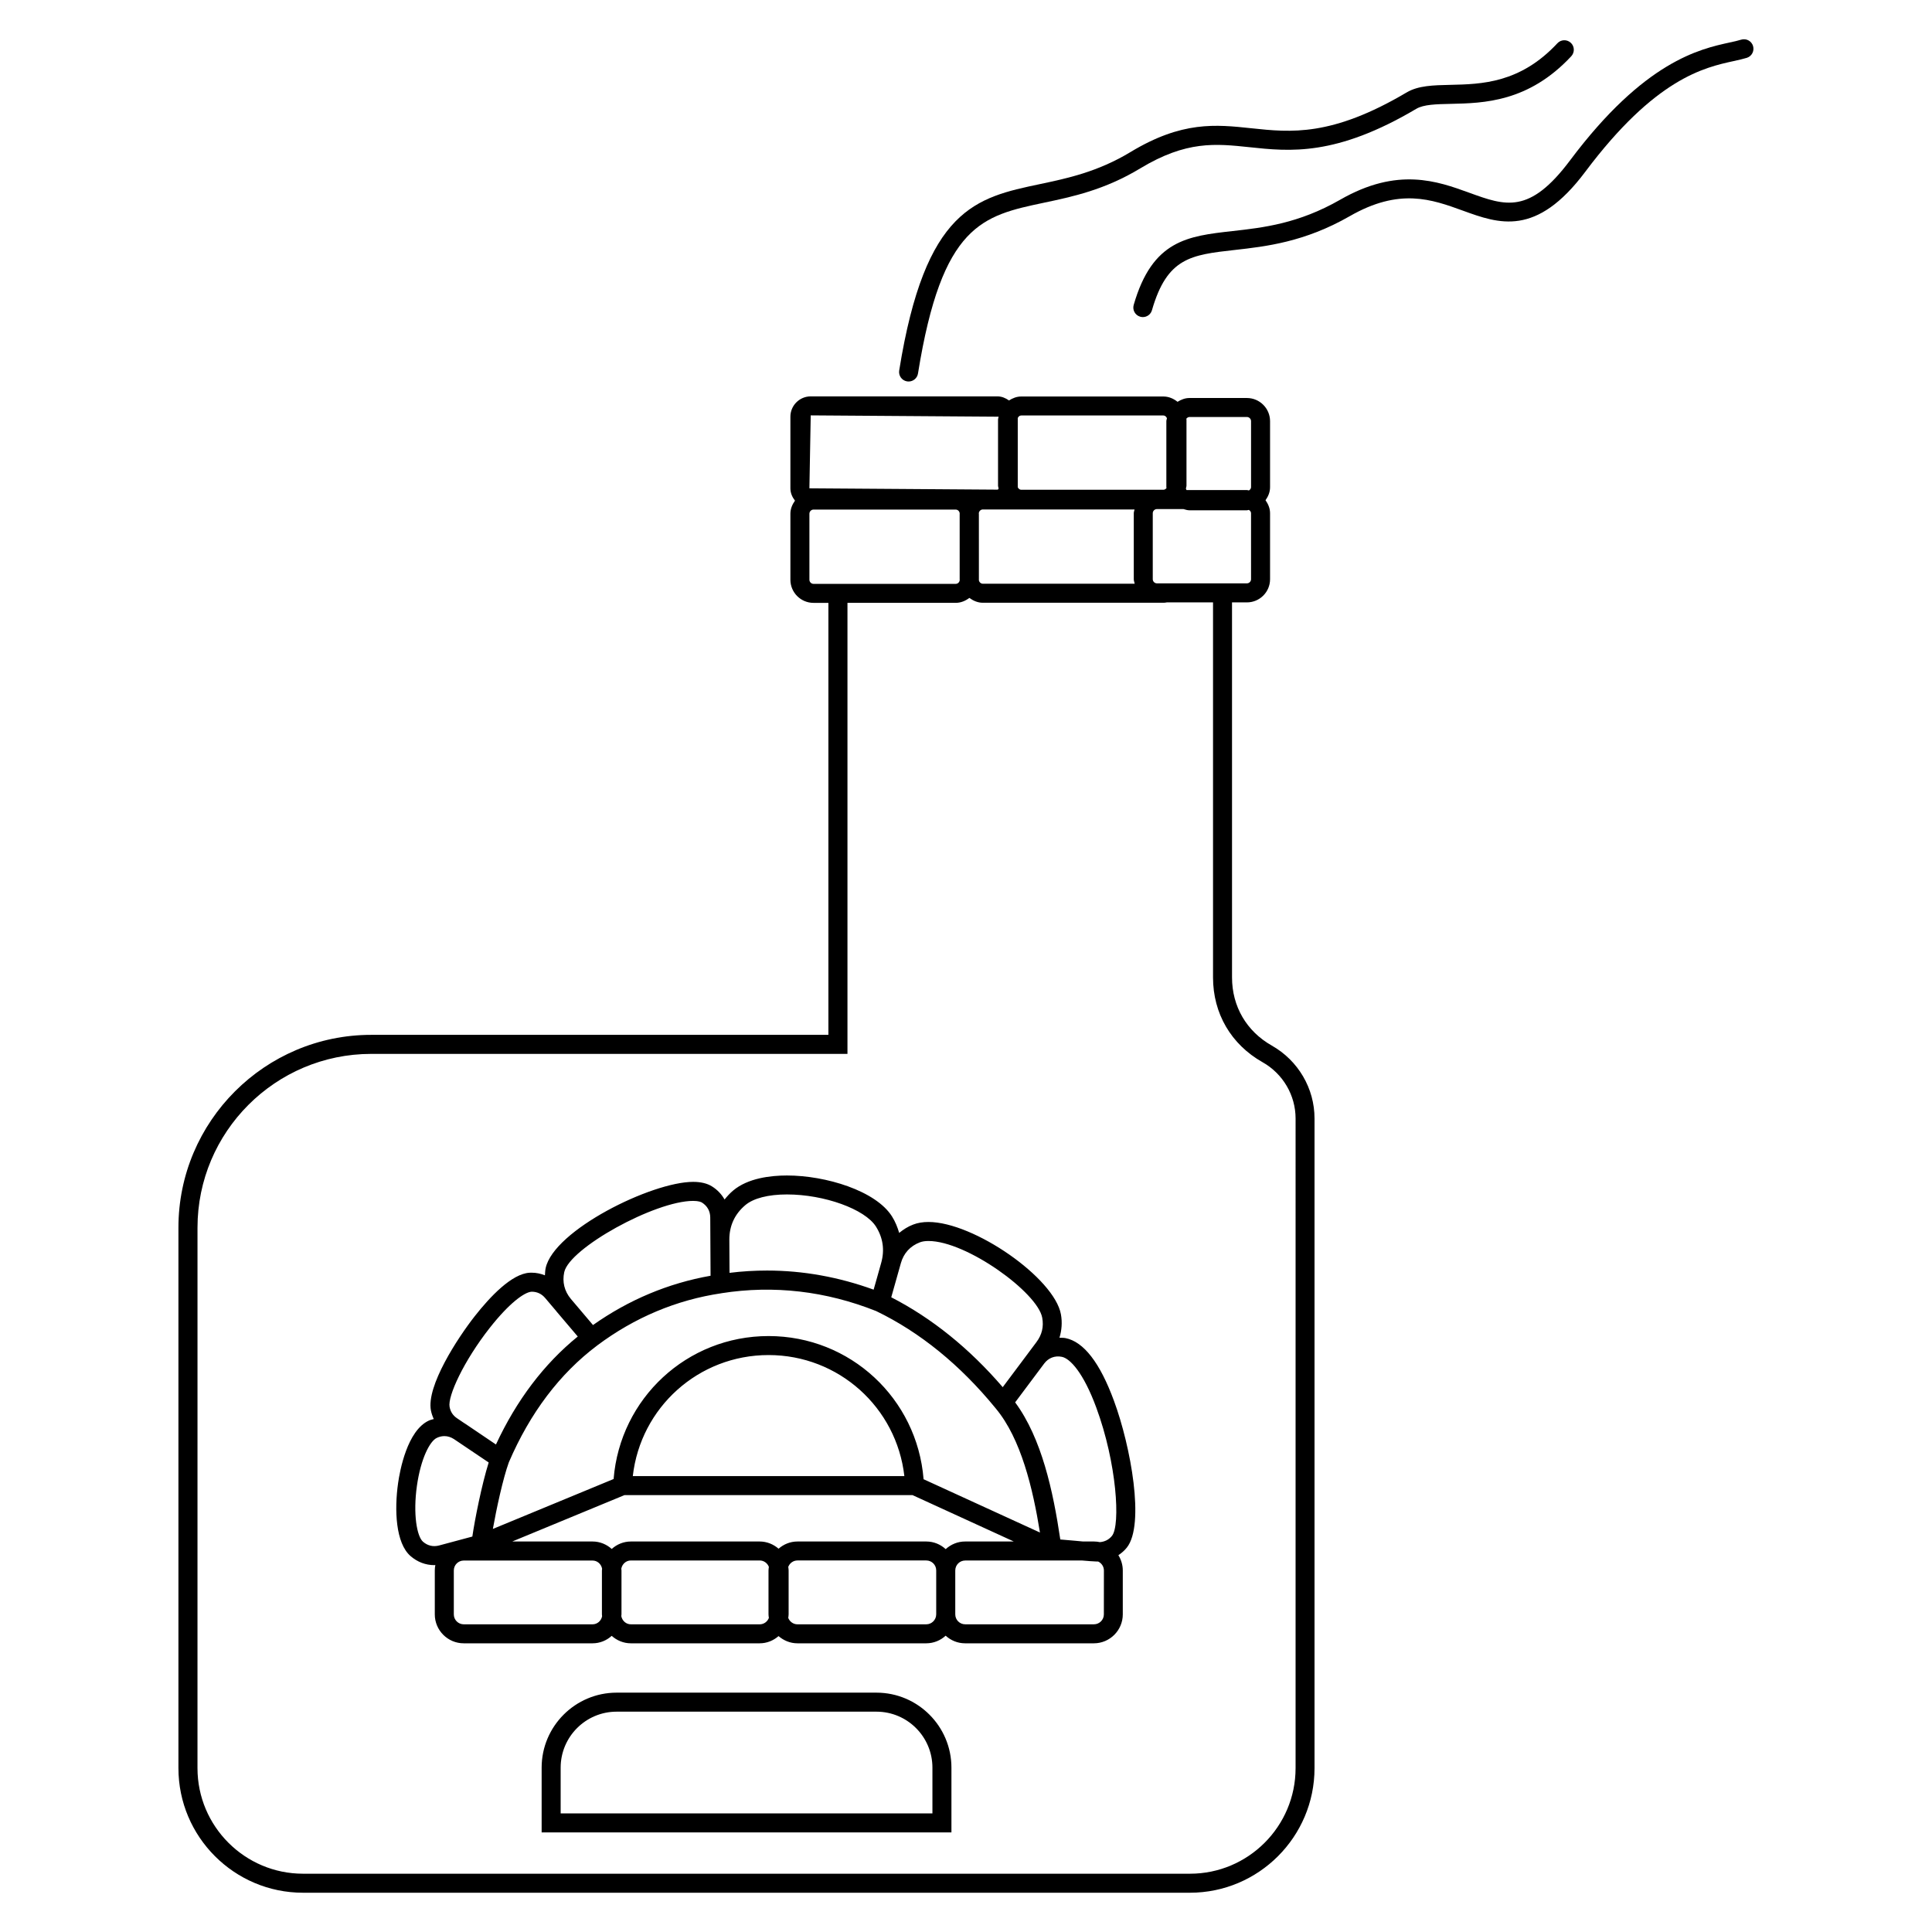 <?xml version="1.0" encoding="UTF-8"?>
<!-- Uploaded to: ICON Repo, www.iconrepo.com, Generator: ICON Repo Mixer Tools -->
<svg fill="#000000" width="800px" height="800px" version="1.1" viewBox="144 144 512 512" xmlns="http://www.w3.org/2000/svg">
 <g>
  <path d="m376.27 592.57h-68.859c-10.957 0-19.871 8.922-19.871 19.875v17.16h108.6v-17.16c0-10.965-8.918-19.875-19.871-19.875zm14.832 31.996h-98.523v-12.121c0-8.184 6.656-14.836 14.832-14.836h68.859c8.184 0 14.832 6.656 14.832 14.836z"/>
  <path d="m426.35 498.61c-0.535-0.105-1.062-0.074-1.582-0.086 0.598-1.984 0.777-4.07 0.387-6.219-1.738-9.602-23.062-24.469-35.109-24.469-1.496 0-2.852 0.227-4.027 0.68-1.41 0.527-2.621 1.32-3.727 2.215-0.438-1.492-1.02-2.957-1.891-4.348-4.281-6.812-17.523-10.867-27.84-10.867-4.352 0-10.367 0.695-14.289 4.004-0.855 0.727-1.582 1.527-2.258 2.359-0.777-1.375-1.895-2.574-3.316-3.461-1.27-0.805-2.953-1.211-5.012-1.211-11.004 0-36.914 12.801-39.082 22.848-0.141 0.648-0.145 1.281-0.195 1.918-1.102-0.434-2.273-0.699-3.508-0.699l-0.535 0.012c-4.746 0.246-10.531 6.398-14.551 11.516-4.559 5.809-12.855 18.516-11.617 24.98 0.156 0.805 0.43 1.566 0.754 2.277-0.43 0.133-0.867 0.211-1.285 0.402-5.773 2.648-7.715 13.355-8.168 16.57-1.008 7.098-0.664 15.914 3.309 19.352 1.809 1.566 3.984 2.394 6.297 2.394 0.09 0 0.18-0.039 0.266-0.039-0.09 0.473-0.145 0.945-0.145 1.441v11.652c0 4.223 3.441 7.664 7.668 7.664h34.133c1.953 0 3.723-0.75 5.078-1.977 1.355 1.211 3.125 1.977 5.078 1.977h34.129c1.926 0 3.664-0.734 5.008-1.91 1.352 1.164 3.082 1.91 5.008 1.91h34.129c1.988 0 3.789-0.77 5.152-2.019 1.367 1.25 3.164 2.019 5.148 2.019h34.129c4.223 0 7.664-3.441 7.664-7.664v-11.652c0-1.48-0.441-2.856-1.168-4.035 0.828-0.555 1.598-1.203 2.246-2.023 4.812-6.055 1.039-26.828-3.406-38.863-3.707-10.109-8.043-15.707-12.871-16.648zm-31.73 55.926c-1.367-1.25-3.164-2.023-5.152-2.023h-34.129c-1.926 0-3.664 0.734-5.008 1.91-1.352-1.168-3.082-1.91-5.008-1.91h-34.129c-1.953 0-3.723 0.754-5.078 1.977-1.355-1.211-3.125-1.977-5.078-1.977h-21.289l29.734-12.289h76.355l26.828 12.289h-12.891c-1.992-0.004-3.797 0.777-5.156 2.023zm-82.922-19.359c2.062-18.176 17.387-32.074 35.977-32.074s33.922 13.895 35.988 32.074zm77.059 0.832c-1.707-21.391-19.434-37.941-41.082-37.941-21.629 0-39.332 16.52-41.066 37.887l-31.996 13.227c0.934-5.266 2.68-13.395 4.238-17.664 5.629-13.098 13.492-23.496 23.387-30.934v-0.004c9.914-7.422 21-12.082 32.945-13.855l0.031-0.012c13.863-2.168 27.613-0.578 40.965 4.731 11.633 5.617 22.277 14.277 31.645 25.734l0.086 0.105c6.672 8.012 9.809 21.176 11.688 32.852zm-0.953-62.789c0.605-0.227 1.359-0.344 2.242-0.344 10.125 0 28.957 13.688 30.152 20.328 0.438 2.402-0.07 4.516-1.535 6.473l-4.324 5.785-4.606 6.152c-8.855-10.293-18.773-18.285-29.543-23.82l2.191-7.773 0.359-1.273c0.742-2.648 2.488-4.551 5.062-5.527zm-46.285-9.852c2.152-1.82 6.07-2.828 11.039-2.828 9.875 0 20.672 3.898 23.578 8.516 1.875 2.977 2.336 6.203 1.395 9.586l-1.129 4.019-0.883 3.113c-9.27-3.367-18.75-5.066-28.234-5.066-3.285 0-6.621 0.195-9.957 0.609v-0.07l-0.047-8.727c-0.008-3.68 1.418-6.769 4.238-9.152zm-47.992 17.766c1.371-6.359 24.035-18.883 34.16-18.883 1.48 0 2.121 0.309 2.328 0.434 1.43 0.902 2.195 2.273 2.207 3.965l0.031 5.926v0.023l0.031 5.594 0.02 3.894c-11.203 1.98-21.664 6.367-31.156 13.062l-5.875-6.934c-1.699-2.039-2.309-4.488-1.746-7.082zm-19.75 14.781c5.078-6.469 9.18-9.512 11.125-9.598 1.426 0 2.625 0.559 3.566 1.664l2.961 3.496c0.016 0.02 0.023 0.047 0.039 0.066l5.644 6.648c-8.941 7.262-16.219 16.871-21.68 28.617l-8.23-5.562c-0.031-0.031-0.066-0.031-0.102-0.051l-1.961-1.328c-1.113-0.746-1.75-1.719-1.996-3.043-0.535-2.789 3.695-12.07 10.633-20.91zm-17.672 56.664c-1.629-1.406-2.68-7.34-1.617-14.836 1.023-7.215 3.43-11.848 5.285-12.695 0.66-0.312 1.336-0.465 2-0.465 0.875 0 1.727 0.277 2.519 0.785l9.215 6.207c-1.84 5.856-3.68 15.125-4.332 19.629l-8.766 2.352c-1.57 0.43-3.062 0.094-4.305-0.977zm44.922 21.883h-34.133c-1.449 0-2.629-1.18-2.629-2.625v-11.652c0-1.449 1.18-2.625 2.629-2.625h34.133c1.285 0 2.309 0.945 2.535 2.172-0.012 0.152-0.047 0.312-0.047 0.465v11.652c0 0.156 0.035 0.309 0.047 0.465-0.223 1.203-1.25 2.148-2.535 2.148zm44.293 0h-34.129c-1.285 0-2.312-0.945-2.539-2.168 0.012-0.156 0.047-0.309 0.047-0.465v-11.652c0-0.152-0.035-0.312-0.047-0.465 0.227-1.223 1.254-2.172 2.539-2.172h34.129c1.117 0 2.062 0.711 2.438 1.703-0.035 0.309-0.098 0.609-0.098 0.934v11.652c0 0.316 0.055 0.621 0.098 0.934-0.375 0.992-1.316 1.699-2.438 1.699zm44.148 0h-34.129c-1.125 0-2.066-0.711-2.445-1.699 0.035-0.312 0.098-0.609 0.098-0.934v-11.652c0-0.316-0.055-0.625-0.098-0.934 0.379-0.992 1.32-1.703 2.445-1.703h34.129c1.457 0 2.637 1.176 2.637 2.625v11.652c-0.004 1.469-1.188 2.644-2.637 2.644zm47.066-2.629c0 1.445-1.176 2.625-2.629 2.625h-34.121c-1.449 0-2.629-1.176-2.629-2.625v-11.652c0-1.449 1.18-2.629 2.629-2.629h31.043c1.445 0.125 2.836 0.238 3.906 0.273h0.297c0.887 0.422 1.516 1.32 1.516 2.367zm2.168-20.836c-0.836 1.055-1.934 1.57-3.211 1.684-0.523-0.105-1.047-0.168-1.594-0.168h-2.875c-0.676-0.059-1.336-0.109-2.016-0.188-1.379-0.121-2.777-0.258-4.016-0.348-1.914-12.879-4.934-26.809-11.965-36.336l7.688-10.277c1.113-1.492 2.828-2.172 4.676-1.793 2.176 0.422 5.715 4.172 9.133 13.441 5.461 14.773 6.434 31.125 4.18 33.984z"/>
  <path d="m384.39 245.07c0.137 0.02 0.266 0.031 0.402 0.031 1.215 0 2.289-0.883 2.484-2.121 6.352-39.555 17.105-41.82 33.379-45.258 7.547-1.594 16.102-3.402 25.531-9.105 12.234-7.387 19.965-6.555 28.91-5.613 10.746 1.148 22.918 2.449 44.25-10.176 1.945-1.148 5.266-1.223 9.125-1.305 8.691-0.191 20.586-0.449 31.93-12.621 0.945-1.02 0.898-2.613-0.125-3.562-1.004-0.945-2.609-0.898-3.551 0.125-9.898 10.617-20.133 10.836-28.359 11.02-4.555 0.102-8.504 0.188-11.582 2.004-19.895 11.766-30.711 10.609-41.141 9.5-9.457-1.004-18.375-1.961-32.059 6.309-8.699 5.262-16.809 6.973-23.973 8.484-16.992 3.582-30.414 6.418-37.312 49.387-0.223 1.395 0.715 2.684 2.09 2.902z"/>
  <path d="m608.57 156.17c-0.414-1.328-1.82-2.066-3.16-1.652-0.855 0.273-1.879 0.492-3.043 0.746-7.891 1.723-22.59 4.934-42.293 31.246-10.758 14.355-17.098 12.055-26.688 8.574-8.469-3.078-19-6.902-34.215 1.84-11.09 6.352-20.359 7.394-28.547 8.312-11.859 1.328-21.234 2.383-26.184 19.578-0.383 1.336 0.383 2.731 1.727 3.117 0.23 0.066 0.469 0.102 0.695 0.102 1.102 0 2.106-0.719 2.418-1.824 4.019-13.957 10.375-14.664 21.906-15.961 8.246-0.926 18.5-2.074 30.496-8.953 13.195-7.582 21.734-4.473 29.992-1.473 9.551 3.465 19.426 7.062 32.434-10.289 18.582-24.812 31.57-27.648 39.332-29.348 1.328-0.293 2.488-0.551 3.477-0.855 1.336-0.418 2.066-1.832 1.652-3.16z"/>
  <path d="m481.06 421.1c-6.711-3.789-10.559-10.379-10.559-18.066l-0.004-99.395h3.945c3.387 0 6.137-2.75 6.137-6.133v-17.496c0-1.309-0.508-2.453-1.203-3.449 0.711-0.996 1.203-2.144 1.203-3.457v-17.492c0-3.379-2.75-6.137-6.137-6.137h-15.219c-1.18 0-2.211 0.422-3.16 1.008-1.047-0.836-2.316-1.406-3.754-1.406h-37.68c-1.211 0-2.273 0.441-3.231 1.047-0.887-0.629-1.914-1.082-3.078-1.082h-49.465c-2.973 0-5.391 2.418-5.391 5.391v18.977c0 1.25 0.5 2.348 1.215 3.266-0.707 0.996-1.215 2.152-1.215 3.465v17.492c0 3.379 2.746 6.133 6.125 6.133h3.945v114.48h-121.16c-28.168 0-51.086 22.914-51.086 51.09v143.24c0 18.203 14.809 33.016 33.008 33.016h235.06c18.191 0 33.008-14.809 33.008-33.016v-172.16c0.008-7.981-4.332-15.363-11.309-19.316zm-5.519-123.6c0 0.594-0.5 1.094-1.098 1.094h-23.855c-0.59 0-1.094-0.504-1.094-1.094v-17.496c0-0.594 0.504-1.094 1.094-1.094h7.031c0.523 0.145 1.043 0.324 1.602 0.324h15.219c0.188 0 0.344-0.09 0.523-0.105 0.324 0.195 0.574 0.484 0.574 0.875zm-72.152-17.449c0.035-0.562 0.5-1.039 1.078-1.039h40.199c-0.059 0.332-0.203 0.641-0.203 0.988v17.496c0 0.422 0.16 0.801 0.246 1.199h-40.238c-0.57 0-1.023-0.465-1.066-1.02 0-0.016 0.012-0.031 0.012-0.051l-0.004-17.488c-0.004-0.027-0.023-0.055-0.023-0.086zm55.836-25.543h15.219c0.598 0 1.098 0.504 1.098 1.098v17.492c0 0.395-0.25 0.684-0.574 0.875-0.176-0.016-0.332-0.105-0.523-0.105h-15.992c-0.105-0.105-0.109-0.266-0.176-0.402 0.039-0.266 0.156-0.504 0.156-0.777v-17.488c0-0.082-0.039-0.145-0.047-0.227 0.215-0.262 0.496-0.465 0.84-0.465zm-44.598-0.402h37.68c0.453 0 0.77 0.324 0.945 0.727-0.039 0.266-0.156 0.5-0.156 0.777v17.492c0 0.082 0.039 0.145 0.047 0.227-0.203 0.262-0.48 0.465-0.828 0.465h-37.68c-0.422 0-0.734-0.297-0.918-0.664v-18.355c0.176-0.371 0.477-0.668 0.91-0.668zm-55.777-0.027 49.793 0.352c-0.035 0.262-0.152 0.5-0.152 0.77v17.492c0 0.266 0.117 0.488 0.145 0.746-0.023 0.168-0.145 0.324-0.316 0.324l-49.82-0.352zm-0.348 43.559v-17.5c0-0.594 0.5-1.094 1.09-1.094h37.68c0.562 0 1.02 0.465 1.062 1.02 0 0.016-0.012 0.031-0.012 0.047v17.496c0 0.031 0.016 0.055 0.016 0.086-0.035 0.57-0.488 1.039-1.066 1.039h-37.68c-0.602 0-1.09-0.496-1.09-1.094zm128.84 314.94c0 15.426-12.543 27.977-27.973 27.977h-235.06c-15.426 0-27.973-12.551-27.973-27.977l0.004-143.24c0-25.387 20.656-46.047 46.047-46.047h126.2v-119.53h28.695c1.375 0 2.59-0.539 3.613-1.309 1.02 0.75 2.211 1.285 3.578 1.285h47.977c0.281 0 0.539-0.066 0.805-0.105h12.211v99.398c0 9.562 4.781 17.746 13.121 22.465 5.402 3.043 8.758 8.758 8.758 14.918z"/>
 </g>
</svg>